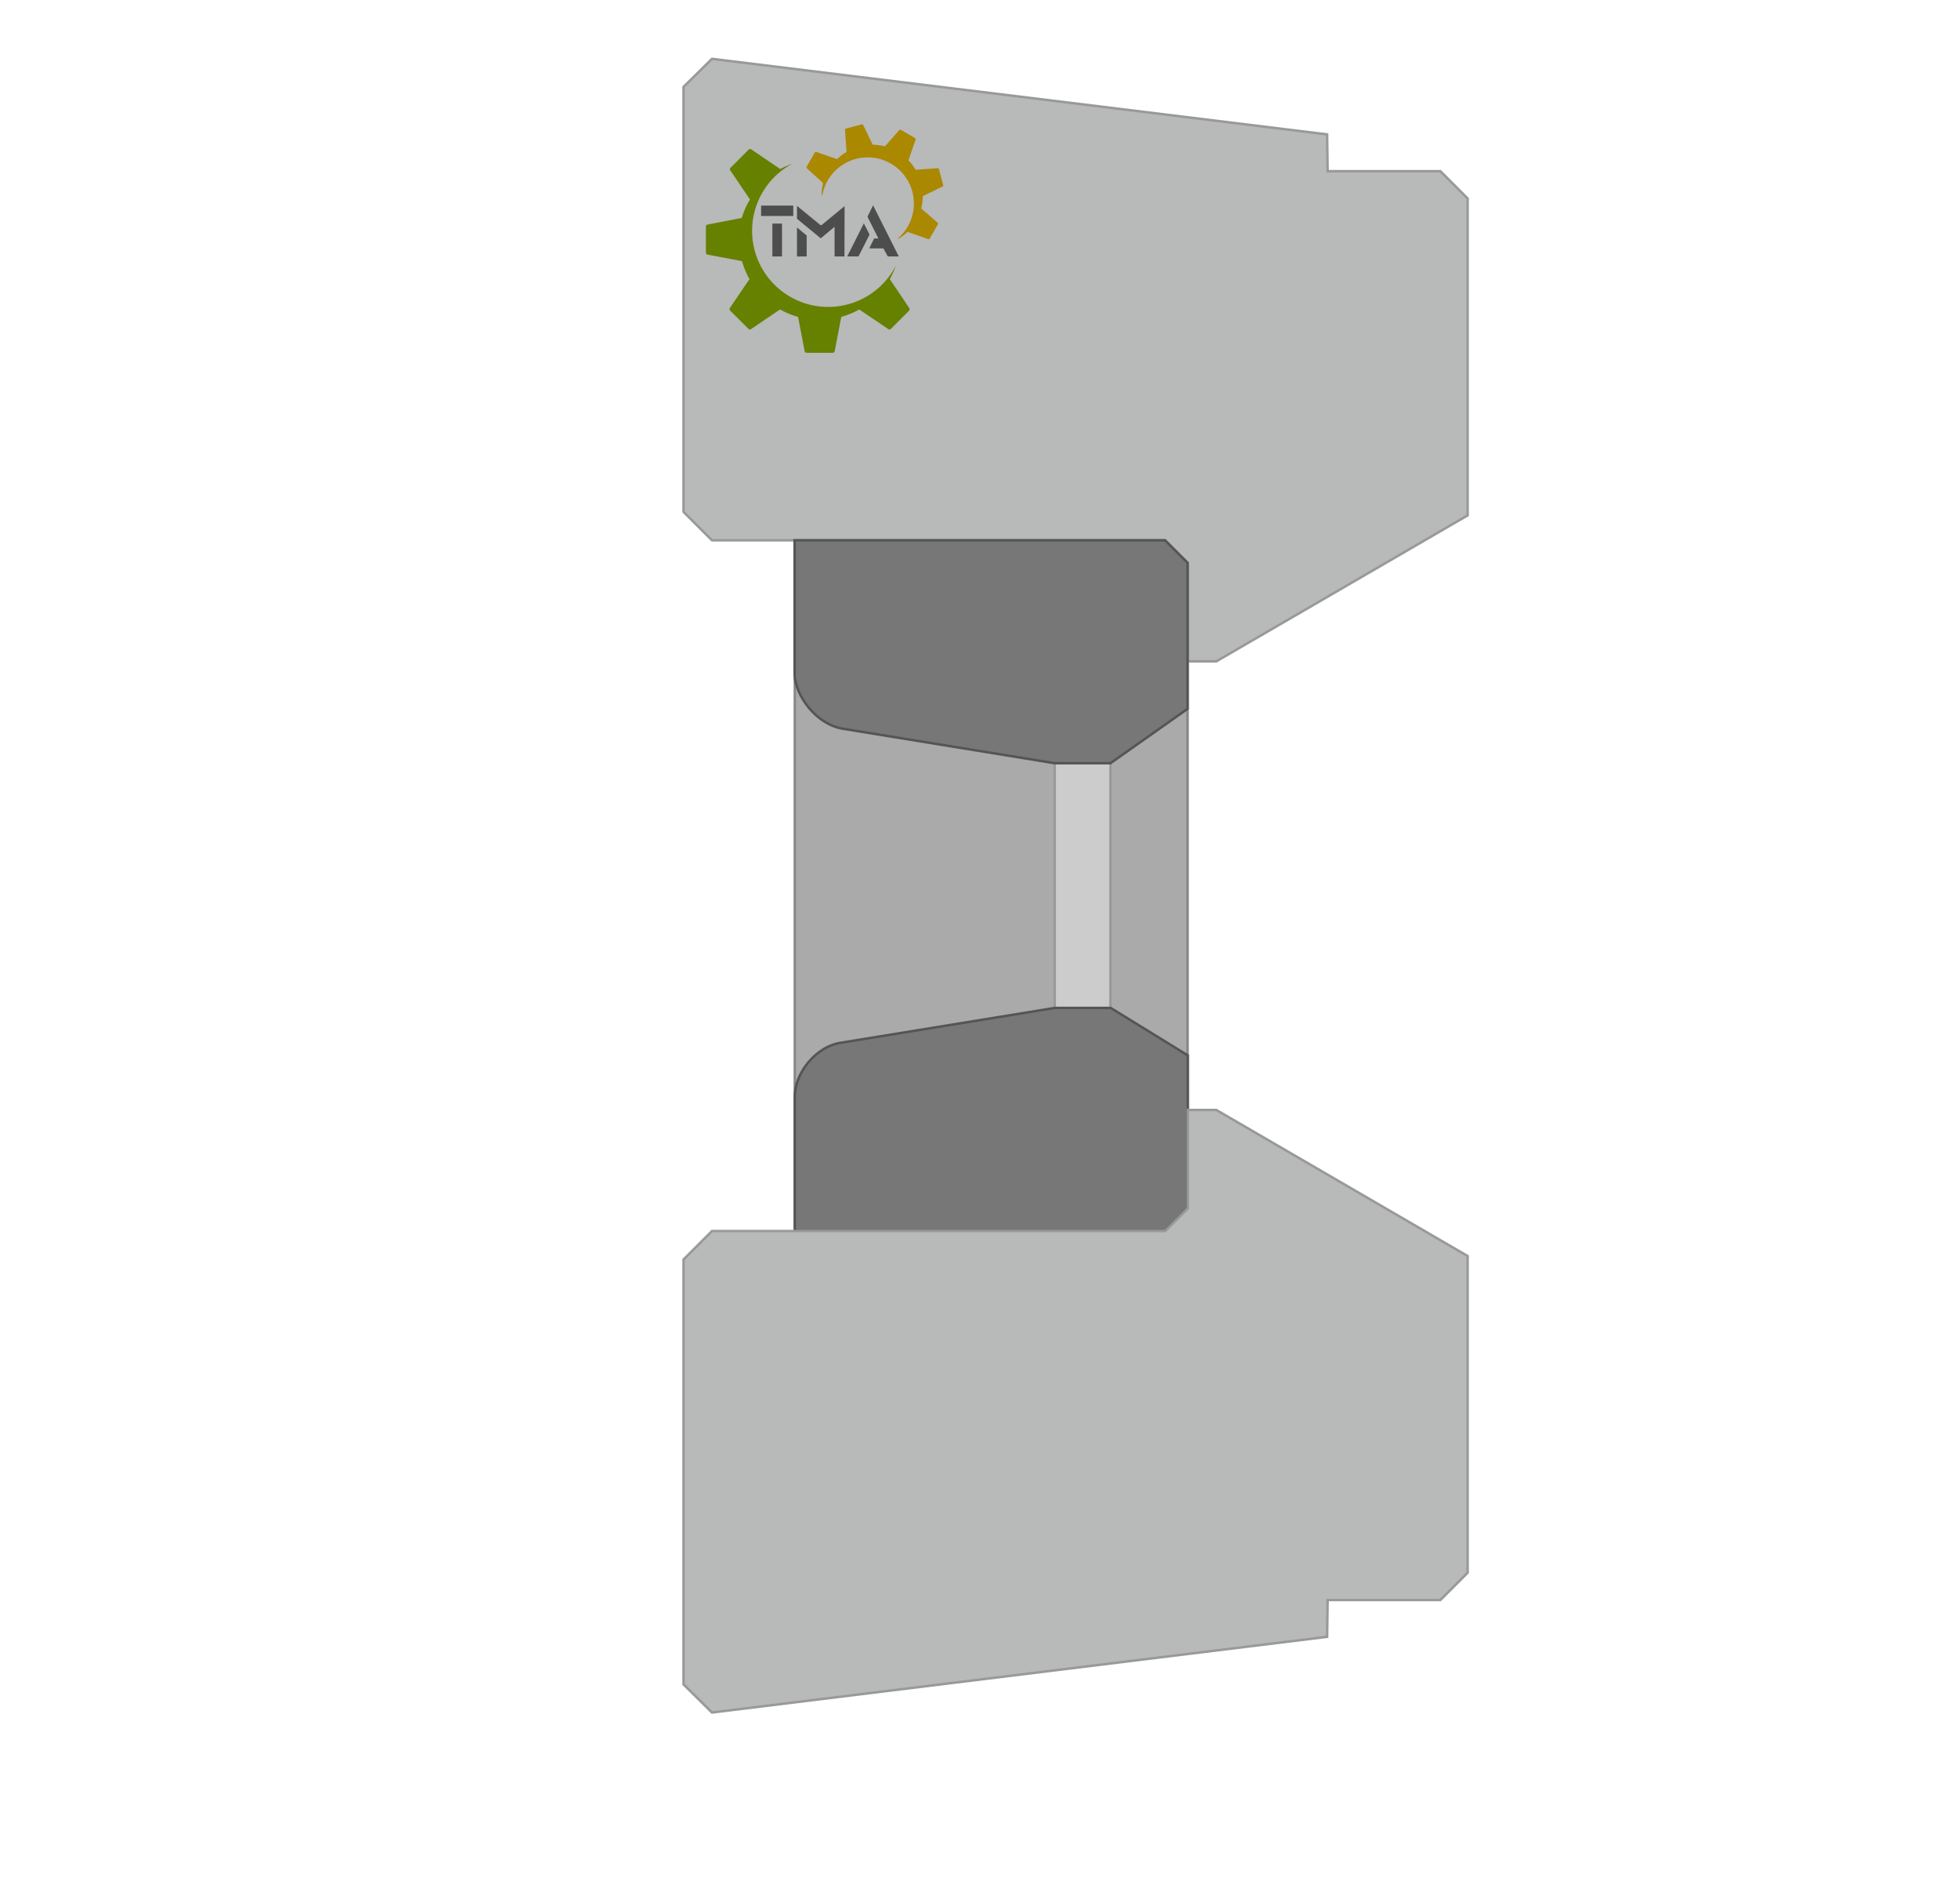 <!-- svg xmlns="http://www.w3.org/2000/svg" xmlns:xlink="http://www.w3.org/1999/xlink" viewBox="0 0 3000 1125" -->
<svg id="Layer_1" data-name="Layer 1" xmlns="http://www.w3.org/2000/svg" viewBox="0 0 396.41 381.13">
<defs>
<linearGradient id="Gradient-0" x1="0.965" y1="0.5" x2="0" y2="0.5">
            <stop offset="0" stop-color="#e8e8e8"/>
            <stop offset="0.338" stop-color="#f2f2f2"/>
            <stop offset="0.653" stop-color="#f2f2f2"/>
            <stop offset="1" stop-color="#e8e8e8"/>
        </linearGradient>
        <linearGradient id="Gradient-1" x1="0.965" y1="0.5" x2="0" y2="0.5">
            <stop offset="0" stop-color="#e1e1e1"/>
            <stop offset="0.338" stop-color="#f2f2f2"/>
            <stop offset="0.653" stop-color="#f2f2f2"/>
            <stop offset="1" stop-color="#e1e1e1"/>
        </linearGradient>
        <linearGradient id="Gradient-2" x1="0.965" y1="0.5" x2="0" y2="0.5">
            <stop offset="0" stop-color="#e1e1e1"/>
            <stop offset="0.338" stop-color="#f2f2f2"/>
            <stop offset="0.653" stop-color="#f2f2f2"/>
            <stop offset="1" stop-color="#e1e1e1"/>
        </linearGradient>
</defs>

<style>
.cls-1{fill:#aaa;stroke:#888;}.cls-1,.cls-2,.cls-3,.cls-4{stroke-miterlimit:10;stroke-width: 0.5px;}.cls-2{fill:#ccc;stroke:#999;}.cls-3{fill:#777;stroke:#555;}.cls-4{fill:#b8b9b9;stroke:#999;}.cls-5{fill:#668000;}.cls-6{fill:#a80;}.cls-7{fill:#4d4d4d;}
@keyframes Rectangle-2_h { 0% { height: 0px; } 41.111% { height: 0px; } 63.333% { height: 138px; } 100% { height: 138px; } }
@keyframes Rectangle-3_h { 0% { height: 0px; } 33.333% { height: 164px; } 100% { height: 164px; } }
@keyframes Rectangle-4_h { 0% { height: 0px; } 33.333% { height: 0px; } 41.111% { height: 12px; } 100% { height: 12px; } }
</style>


<rect class="cls-1" x="130.63" y="139.38" width="139.68" height="79.44" transform="translate(379.57 -21.37) rotate(90)"/>
<rect class="cls-2" x="213.31" y="109.26" width="11.28" height="139.68"/>

<rect id="Rectangle-3" fill="url(#Gradient-1)" fill-rule="nonzero" width="60" height="0" stroke="none" stroke-width="1" transform="translate(50,209) rotate(-90)" style="animation: 9s linear infinite both Rectangle-3_h;"/>

<rect id="Rectangle-4" fill="url(#Gradient-2)" fill-rule="nonzero" width="60" height="0" stroke="none" stroke-width="1" transform="translate(213,209) rotate(-90)" style="animation: 9s linear infinite both Rectangle-4_h;"/>

<rect id="Rectangle-2" fill="url(#Gradient-0)" fill-rule="nonzero" width="48.5" height="0" stroke="none" stroke-width="1" transform="translate(224,203.25) rotate(-90)" style="animation: 9s linear infinite both Rectangle-2_h;"/>


<path id="N-G" class="cls-3" d="M235.63,248.94H160.75V221.82c-.08-4.76,4.28-10.35,9.6-11l43-7h11.28l15.6,9.6v31l-4.56,4.56"/>

<path class="cls-4" d="M296.83,104.22V40.14l-5.52-5.52h-22.8l-.1-7.44L144,11.9l-5.76,5.68V103.5l5.76,5.76h91.68l4.56,4.56v19.92H246Zm-56.64,9.6-4.56-4.56Z"/>

<path class="cls-4" d="M246,224.46h-5.76v19.92l-4.56,4.56H144l-5.76,5.76v85.92l5.76,5.69L268.41,331l.1-7.44h22.8l5.52-5.52V254Zm-10.32,24.48,4.56-4.56Z"/>

<path id="V-G" class="cls-3" d="M235.63,109.26l4.56,4.56v29.52l-15.6,11H213.31l-43-7c-5.37-1-9.46-6.68-9.6-11V109.26Z"/>


<path class="cls-5" d="M183.88,62.27,180,56.5a.15.15,0,0,1,0-.13,16.37,16.37,0,0,0,1.18-2.64,15.39,15.39,0,1,1-21-20.59,16.42,16.42,0,0,0-2.3,1,.12.12,0,0,1-.14,0l-5.77-3.91a.4.4,0,0,0-.53,0l-3.72,3.73a.42.42,0,0,0,0,.53l3.92,5.77a.17.17,0,0,1,0,.14A15.81,15.81,0,0,0,150.05,44a.12.12,0,0,1-.1.09l-6.84,1.32a.42.42,0,0,0-.34.41v5.26a.42.42,0,0,0,.34.41L150,52.79a.11.11,0,0,1,.1.09,16.35,16.35,0,0,0,1.44,3.49.11.11,0,0,1,0,.13l-3.92,5.77a.44.44,0,0,0,.05.54l3.73,3.72a.4.4,0,0,0,.53,0l5.77-3.91a.12.12,0,0,1,.14,0,16.66,16.66,0,0,0,3.49,1.44.12.12,0,0,1,.09.1l1.32,6.84a.41.41,0,0,0,.4.34h5.27a.42.42,0,0,0,.41-.34l1.31-6.84a.13.13,0,0,1,.1-.1,17.11,17.11,0,0,0,3.49-1.44.11.11,0,0,1,.13,0l5.77,3.91a.41.41,0,0,0,.54,0l3.72-3.72A.44.44,0,0,0,183.88,62.27Z"/>

<path class="cls-6" d="M190.76,37.4l-.86-3.21a.27.27,0,0,0-.27-.18l-4.36.32a.09.09,0,0,1-.08,0,10.53,10.53,0,0,0-1.44-1.88.06.06,0,0,1,0-.08l1.43-4.14a.27.27,0,0,0-.12-.31l-2.86-1.66a.26.26,0,0,0-.33.06L179,29.58a.07.07,0,0,1-.08,0,10.38,10.38,0,0,0-2.35-.31.09.09,0,0,1-.08-.05l-1.91-3.93a.25.25,0,0,0-.3-.14l-3.19.85a.27.27,0,0,0-.19.27l.31,4.37a.09.09,0,0,1,0,.08,9.7,9.7,0,0,0-1.87,1.44.1.1,0,0,1-.09,0l-4.14-1.43a.24.24,0,0,0-.31.11l-1.66,2.87a.26.26,0,0,0,.06.32L166.46,37a.08.08,0,0,1,0,.08,10.38,10.38,0,0,0-.31,2.35v0l.15.09a9.34,9.34,0,1,1,15.28,8.73l.11.07a10,10,0,0,0,1.82-1.41.1.1,0,0,1,.09,0l4.13,1.44a.26.26,0,0,0,.31-.12l1.65-2.87a.25.25,0,0,0-.05-.32l-3.31-2.87a.1.1,0,0,1,0-.09,10.89,10.89,0,0,0,.31-2.35.07.07,0,0,1,0-.07l3.94-1.91A.26.26,0,0,0,190.76,37.4Z"/>

<path id="tma" class="cls-7" d="M170.79,51.86h-2v-6L166,48.2l-4.74-3.9a.46.46,0,0,1-.07-.16V41.63l4.5,3.68c.36.31.36.31.72,0l4.41-3.63Zm5.79-10.34-1.08,2.19a.33.33,0,0,0,0,.22l2.16,4.3a7.41,7.41,0,0,0-.82,0c-.11.06-.11.11-.18.25l-.85,1.75h2.68a.24.24,0,0,1,.27.16l.73,1.35a.23.23,0,0,0,.2.12h2.09Zm-20.37,3.69v6.65h1.95V45.21Zm-2.28-3.63v2.1h6.51l0-2.1Zm19.59,10.28a.18.18,0,0,0,.16-.1c.71-1.41,1.43-2.81,2.14-4.24a.22.22,0,0,0,0-.18l-1.11-2.17-3.36,6.68Zm-10.37,0V47.7a.19.19,0,0,0-.09-.16L161.19,46v5.87Z"/>



</svg>